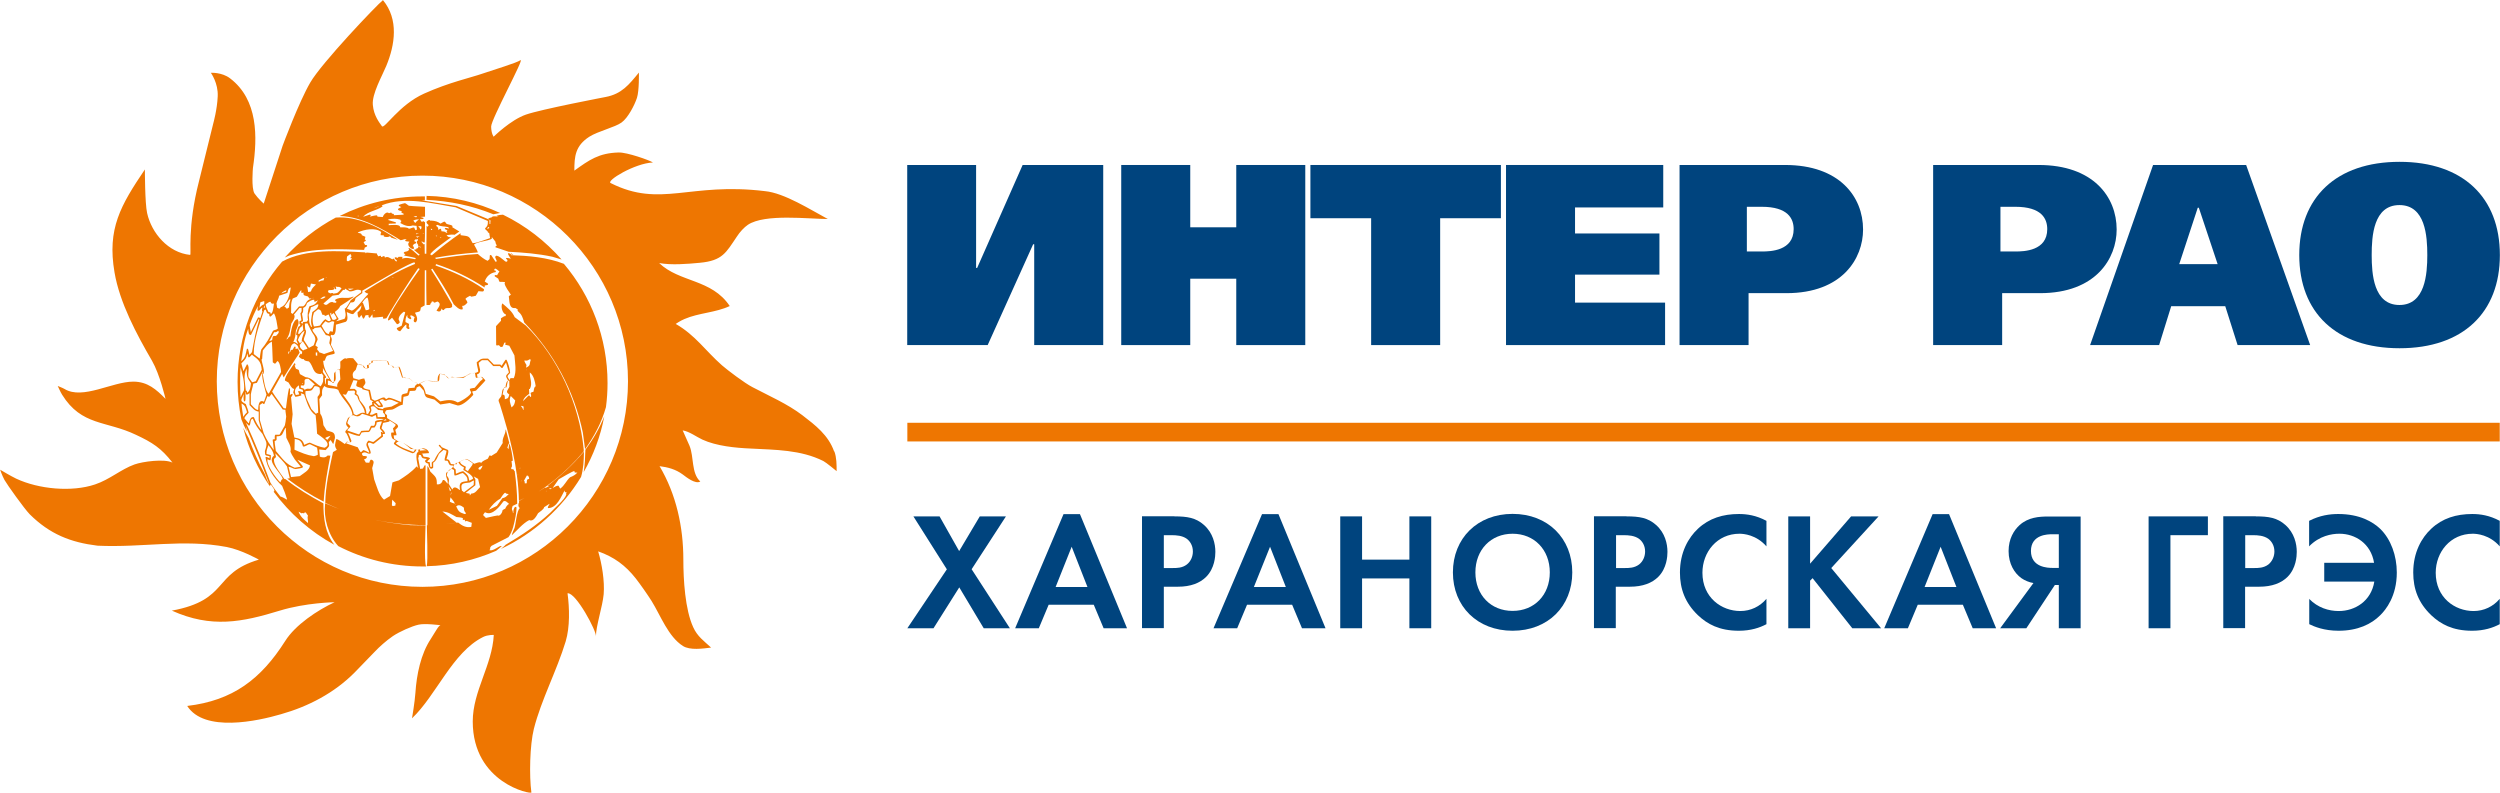 <?xml version="1.0" encoding="UTF-8"?> <svg xmlns="http://www.w3.org/2000/svg" id="Layer_2" width="67.08mm" height="21.27mm" viewBox="0 0 190.15 60.3"><defs><style> .cls-1 { fill: #00447e; } .cls-2 { fill: #ee7601; } </style></defs><path class="cls-2" d="M63.44,34.34c-.44-1.24-1.42-1.99-2.41-2.75-1.14-.87-2.53-1.47-3.8-2.14-.59-.3-1.92-1.31-2.32-1.66-1.26-1.11-2.02-2.29-3.52-3.15,0,0,.33-.23.66-.37,1.11-.48,2.37-.48,3.45-.99-1.38-2.07-3.81-1.78-5.37-3.27.93.17,2.15.07,3.09-.02,1.74-.16,2-.78,2.82-1.99.23-.36.56-.71.84-.9,1.29-.86,4.62-.44,6.08-.44-1.29-.69-3.3-1.98-4.78-2.12-5.74-.7-7.93,1.3-11.73-.61-.41-.16,1.84-1.52,3.21-1.57-.28-.18-1.98-.78-2.61-.76-1.5.04-2.23.56-3.37,1.38,0-1.09.07-1.89,1.14-2.58.66-.42,1.96-.72,2.45-1.08.49-.35.99-1.32,1.17-1.87.18-.54.15-1.93.15-1.93-.75.92-1.31,1.63-2.54,1.86,0,0-4.89.93-6.06,1.34-1.17.41-2.45,1.68-2.45,1.68,0,0-.18-.22-.19-.77-.01-.54,2.58-5.27,2.23-5.05-.34.22-1.92.69-2.86,1.01-.94.33-2.56.67-4.47,1.53-1.92.86-3.03,2.74-3.21,2.48-.18-.26-.62-.79-.69-1.62-.08-.83.71-2.21,1.02-2.96.67-1.61.96-3.55-.25-5.01-.44.34-4.67,4.78-5.53,6.27-.87,1.49-2.1,4.8-2.1,4.8l-1.44,4.41s-.43-.38-.7-.77c-.26-.4-.12-1.95-.12-1.95.35-2.34.4-5.18-1.74-6.81-.63-.48-1.46-.42-1.46-.42,0,0,.57.78.52,1.79-.04.99-.33,2.03-.33,2.03l-1.09,4.41c-.92,3.57-.56,5.63-.68,5.62-1.66-.17-2.93-1.65-3.27-3.18-.17-.75-.17-3.32-.17-3.32-1.85,2.74-2.88,4.51-2.31,7.83.39,2.3,1.68,4.71,2.85,6.72.6,1.04,1.03,2.9,1.03,2.9-.7-.71-1.36-1.31-2.45-1.31-1.6,0-3.85,1.4-5.23.56-.11-.07-.52-.23-.52-.23,0,0,.21.47.33.66,1.49,2.4,3.37,1.97,5.63,3.06,1.22.57,1.91,1,2.77,2.11-.62-.31-2.27-.08-2.89.14-1.03.37-1.89,1.15-3,1.52-1.78.6-4.29.36-6-.44-.4-.19-1.22-.68-1.22-.68,0,0,.14.43.33.78.19.34,1.5,2.18,1.92,2.61,1.52,1.51,3.11,2.14,5.16,2.39,3.48.16,6.5-.53,9.83.1,1.13.22,2.44.96,2.44.96-3.56,1.06-2.22,3.06-6.62,3.88,3.01,1.35,5.34.88,8.21,0,1.99-.61,4.17-.64,4.17-.64-1.3.6-2.99,1.73-3.75,2.94-1.86,2.93-4,4.54-7.46,4.95,1.3,2.04,5.36,1.15,7.13.63,2.09-.59,4.06-1.62,5.6-3.17.31-.31,1.22-1.25,1.55-1.6.33-.35.85-.82,1.36-1.17.52-.35,1.45-.76,1.95-.87.49-.12,1.67.04,1.67.04l-.1.07c-.1.08-.4.62-.63.97-.77,1.16-1.08,2.73-1.17,4.09-.05.73-.26,1.95-.26,1.95,1.85-1.75,3.07-5.01,5.4-6.18.37-.19.82-.16.82-.16-.12,2.31-1.6,4.27-1.6,6.58,0,4.7,4.48,5.57,4.46,5.4-.17-1.27-.12-3.6.19-4.84.56-2.21,1.74-4.41,2.42-6.65.33-1.1.29-2.54.14-3.66.63-.09,2.24,2.91,2.16,3.29,0-.81.5-2.25.59-3.22.08-1-.13-2.29-.42-3.26,1.21.43,2.07,1.06,2.86,2.06.35.45.89,1.22,1.2,1.71.69,1.11,1.27,2.72,2.39,3.43.54.34,1.51.2,2.14.12-.55-.51-1.04-.84-1.36-1.55-.62-1.35-.75-3.61-.75-5.15,0-2.47-.54-4.96-1.81-7.1.64.08,1.23.24,1.76.63.28.21.96.76,1.34.54-.7-.64-.47-1.87-.82-2.72-.12-.28-.52-1.17-.52-1.17.51.08,1.04.49,1.5.7,1.06.49,2.51.63,3.66.68,1.89.1,3.82.09,5.54.95.19.09,1.01.77,1.01.77,0-.5,0-1.03-.17-1.5ZM32.12,44.64c-8.63,0-15.64-7.02-15.64-15.64s7.02-15.64,15.64-15.64,15.64,7.02,15.64,15.64-7.02,15.64-15.64,15.64ZM32.35,39.97c-.38,0-.75-.01-1.12-.02-2.35-.2-4.36-.73-6.51-1.67-.12,1.15.23,2.41,1,3.26,1.92.99,4.1,1.55,6.41,1.55.09,0,.18,0,.27,0-.16-.4-.04-2.78-.04-3.11ZM27.68,19.02c.02-.06.04-.13.06-.19.08-.04.23-.07.16-.18-.05-.01-.1-.01-.14-.02-.04-.07-.07-.13-.11-.2.04-.06.11-.06.16-.11,0-.02,0-.04,0-.06-.03-.02-.05-.04-.08-.05.04-.07.05-.13.05-.2-.09-.04-.18-.08-.27-.12,0-.2-.3-.13-.3-.21.46-.22,1.35-.4,1.78-.03-.03.09-.05.14-.05.24.04.01.23,0,.25.01-.02.03,0,.06,0,.09.14.05.35.07.46-.03t.11.12q.47.16.49.15c-1.34-.89-3.05-1.82-4.72-1.68-1.46.78-2.77,1.81-3.88,3.04.08-.03.19-.08.34-.15,1.83-.59,3.8-.5,5.7-.43ZM38.03,16.2c-1.71-.79-3.6-1.26-5.59-1.3,0,.1-.01.2-.01.3,1.8.1,3.41.42,5.09,1.1.17-.04.34-.07.51-.1ZM38.86,19.26c.06.04.12.09.19.14-.13,0-.25-.14-.42-.14,0,.14.15.3.22.42-.11-.03-.22-.06-.34-.06-.02.01-.03.03-.03.05t.12.12s-.04.06-.04.12c-.04,0-.09-.01-.13-.02-.08-.05-.75-.71-.77-.31q.12.25.13.3s-.07,0-.1.04c-.12-.18-.23-.35-.34-.52h-.09s-.02.02-.03.31c-.05.05-.1.09-.15.13-.24-.1-.55-.34-.74-.52-1.07.06-2.13.22-3.19.38-.01-.03-.03-.05-.05-.08,0,0,.01-.01.02-.02,1.07-.19,2.14-.32,3.22-.4-.07-.22-.18-.39-.29-.59.14-.21,1.1-.28,1.35-.45,0-.04,0-.09,0-.13.09.11.18.22.27.34.02.1.03.2.11.28-.01.06-.06.06-.1.1,0,.02,0,.04,0,.06t1,.34c1.13.06,2.22.14,3.33.38.32.09.59.18.7.21-1.24-1.41-2.75-2.58-4.46-3.41-.17,0-.34.03-.49.08.04.02.08.04.12.06-.12,0-.44-.07-.51.08-.08-.01-.16.04-.24.07.02.03.04.05.07.08t-2.48-1.03c-.88-.14-1.76-.29-2.64-.43.08,0,.16,0,.23,0,0-.1,0-.2,0-.3-.06,0-.13,0-.19,0-2.26,0-4.4.54-6.29,1.49,1.7.06,3.22.96,4.63,1.84.16,0,.3-.12.47-.07-.04.02-.07.03-.11.05v.08c.09.05.22.03.32.06-.3.26.19.63.33.54,0-.11.02-.18-.09-.21.07-.15.09-.16.26-.22,0-.04,0-.06,0-.09-.05-.02-.09-.05-.14-.07.02-.04.04-.08.06-.12.08,0,.14,0,.19-.05q.04.08.04.11s-.06.04-.09.06c-.01.19.02.16.11.31-.03.03-.02.08,0,.11.05,0,.09,0,.14,0,.02.03.04.05.07.07,0,0-.02,0-.02,0-.07-.03-.12-.06-.2-.04,0,.03,0,.06-.01.09-.06,0-.08,0-.13.03,0,.01,0,.03,0,.05-.07.01-.13.03-.19.04.15.13.3.25.45.38-.04.02-.07.04-.1.06-.16-.14-.6-.58-.75-.58,0,.06.01.07.04.13-.12.22-.41.09-.41.27.04.03.09.06.13.09-.05.02-.09.03-.09.09q.85.17.88.19s-.03.05-.05.09c-.38-.06-.64-.17-.99-.04,0-.04.02-.09.03-.14-.12-.02-.21,0-.32,0t-.03.08c-.08-.03-.15-.05-.23-.05-.06.11.07.18.15.23-.01.03-.02.07-.03.1-.12-.06-.13-.12-.19-.22h-.08s-.03.03-.04.05c-.2-.1-.36-.26-.57-.13-.05-.24-.13-.05-.3-.05v-.07s-.03-.02-.04-.03q-.12.04-.19.05c0-.06,0-.08-.05-.1q-.01-.08-.03-.12c-.27-.03-.53-.05-.79-.07t-.05.06s-.03-.05-.05-.07c-2-.11-4.49-.3-6.32.7-2.11,2.46-3.39,5.66-3.39,9.15,0,.97.1,1.93.29,2.85.12.32.26.62.43.94,0-.04-.1-.37-.1-.42.62,1.4,1.19,2.82,1.73,4.24.01.06.02.12.04.18-.12-.25-.23-.53-.33-.8-.49-.87-.86-1.77-1.21-2.71-.15-.26-.29-.53-.42-.79.41,1.63,1.12,3.14,2.05,4.49-.02-.03-.03-.05-.04-.08.08-.02.06-.09.09-.1.06.11.41.49.21.55,1.23,1.66,2.8,3.05,4.62,4.04-.7-.89-.83-2.02-.83-3.15-1.01-.54-1.99-1.13-2.88-1.84-.03,0-.07-.02-.09-.02-.24-.37-.88-1.08-.78-1.53.21-.15.13-.15.09-.42.3.32.65.64.89,1,.07.3.14.6.21.9-.06.01-.13.02-.19.03.88.67,1.78,1.25,2.77,1.75.07-1.19.28-2.33.51-3.5-.07,0-.14-.01-.21-.01-.17.19-.37.16-.59.09-.02-.18-.04-.37-.05-.55q.41.05.49.05c.29-.32.29-.24.24-.61.05-.06.09-.11.14-.16.06.09.12.19.18.29h.03c.04-.15.08-.3.12-.45,0-.48-.22-.43-.63-.56-.08-.13-.17-.28-.25-.41-.05-.38-.04-.58-.24-.87-.02-.37-.05-.74-.07-1.11.07-.1.14-.19.21-.29-.01-.34-.03-.43.17-.71.28.26.74.1,1.06.3.24.68.99,1.15,1.08,1.89q-.17.12-.34.25c-.15.41-.25.44.04.74-.08.09-.25.21-.25.34.16.09.3.58.37.76-.29,0-.16-.16-.4.14-.14-.08-.5-.38-.65-.38-.09.39-.17.49.04.82-.1.06-.19.11-.29.17-.28,1.27-.56,2.56-.59,3.86,2.43,1.17,4.96,1.67,7.63,1.7,0-1.52,0-3.04,0-4.55-.02,0-.05,0-.07,0-.04.08-.09.16-.13.24-.07.01-.14.02-.21.03-.05-.28-.1-.54-.15-.81.04-.08.05-.17.05-.26.05,0,.1.01.15.02.11.28.15.24.46.29-.04.04-.09.09-.14.14,0,.12.13.21.25.21.01.15.12.57.37.32,0-.13,0-.25,0-.38.24-.14.32-.42.44-.67.11-.11.23-.21.35-.31q.09.03.22.07c.01.2-.2.62-.12.75.07,0,.13,0,.21.02.15.31.1.35.43.36-.03.22-.38.42-.54.55-.07.38.16.48.11.83-.05-.02-.25-.4-.38-.26-.05.21-.21.34-.44.3.01-.54-.1-.56-.5-.97-.04-.09-.13-.38-.22-.41,0,1.5,0,3,0,4.51.75-.04,1.49-.11,2.23-.21-.37-.28-.73-.57-1.09-.85.45.03.69.21,1.07.42.11.01.43.03.5.1-.03.04-.03.09,0,.12q.07,0,.14-.01s0,.08.01.12c.49-.12.98-.23,1.46-.37-.02-.04-.05-.08-.08-.12.04-.07.08-.13.13-.19h.05c.52.28,1.1-.47,1.36-.84.16-.1.31.09.43.19-.16.1-.25.25-.31.42q.49-.21.93-.43c0-.85-.08-1.66-.19-2.5-.01,0-.03,0-.04,0-.04-.14-.04-.12-.2-.13-.02-.03-.03-.07-.04-.1.14-.04.04-.44.04-.51.03-.02.06-.03.1-.04,0-.14-.13-1.1-.28-1.3-.02.14-.04.28-.05.43-.03-.04-.06-.08-.09-.12.04-.1.08-.28.15-.35-.09-.34-.17-.68-.26-1.02h-.02c-.01.4-.28.63-.22,1.02-.15.25-.31.48-.46.73-.14.09-.29.17-.42.26-.05-.04-.07-.04-.13-.04q-.05.09-.12.24c-.16.09-.45.18-.52.35-.02-.03-.03-.06-.05-.08-.16,0-.32.07-.47.12-.17-.12-.43-.34-.63-.37-.26.12-.52.24-.79.34,0,.02,0,.05-.01.08-.12-.01-.23-.02-.34-.03-.11-.23-.1-.35-.34-.37.05-.18.2-.52.12-.7-.16-.07-.32-.14-.48-.21-.04-.05-.17-.29-.23-.13.05.09.24.25.25.29-.31.29-.42.49-.6.87-.26.14-.17.14-.17.46h-.12q-.03-.33-.05-.36c-.07,0-.14,0-.19-.05t.21-.21v-.04c-.11-.09-.34-.09-.48-.11-.03-.08-.07-.15-.1-.22-.02,0-.05,0-.07-.01.06-.01.55-.03.58-.04,0-.23-.31-.4-.52-.36-.72.39-1.15-.47-1.81-.53-.11-.07-.21-.14-.32-.2q-.04-.19-.04-.26.19,0,.22-.02c0-.14-.07-.26-.09-.4.17-.18.3-.22.13-.42-.25-.15-.51-.31-.76-.48,0-.07,0-.14,0-.21-.05-.06-.11-.1-.16-.15.06-.33.18-.23.55-.28.28-.09.5-.33.8-.37t.06-.6c.43-.1.38-.03.48-.45.35-.03.46.08.52-.26.07-.04.16-.1.24-.1.1.11.2.22.3.34.15.63.15.47.82.68.14.12.29.24.44.37.24-.04.47-.08.71-.11.21.06.42.12.63.19.38,0,.92-.53,1.17-.81,0-.08-.09-.21-.08-.26.09-.02.19-.04.28-.06.06-.07.72-.73.72-.79-.29-.3-.21-.31-.59-.19t-.05-.26c.45-.13.13-.57.13-.88q.05-.03.25-.2h.43c.15.15.29.29.43.45h.5s.08.09.13.14h.07c.09-.14.18-.28.27-.41t.22.75c-.29.3-.26.25-.06.62-.15.06-.19.39-.2.54-.34.07-.21.38-.34.68-.24.3-.22.23-.09.59.74,2.37,1.4,4.83,1.45,7.33.14-.07.28-.14.43-.21t-.42.23v.15c1.94-.99,3.52-2.26,4.92-3.92,0-.05,0-.09,0-.14-.33-3.47-1.93-6.97-4.41-9.44-.28-.21-.56-.42-.84-.63-.21-.47-.54-.7-.94-1.05-.14.23,0,.78.28.85-.02.04-.03.08-.04.12-.11-.02-.25.11-.35.17,0,.06,0,.12.01.18-.13.13-.26.27-.38.41,0,.48,0,.96.01,1.45.06.04.14,0,.21,0,.04.04.08.09.12.13h.14c.07-.09.11-.22.15-.32.03,0,.08,0,.11,0,0,.06-.07.09-.03.16.1.03.2.05.3.07.13.25.26.49.39.74.04.56.18,1.22-.05,1.73-.23,0-.27-.06-.32.16-.2-.34-.22-.28.04-.56-.02-.32-.13-.71-.27-1h-.08c-.1.15-.2.3-.3.46-.04-.04-.06-.07-.1-.1h-.49c-.15-.15-.29-.3-.44-.45-.49,0-.48-.04-.86.28,0,.21.1.48.12.7-.2.17-.46.11-.69.18-.6.41-.67.23-1.37.26q-.14.08-.18.09c-.24-.26-.33-.28-.69-.36-.18.18-.16.36-.16.59-.3,0-.56-.01-.86-.07-.21.03-.44.2-.64.29-.05-.06-.1-.11-.14-.16-.23,0-.26-.07-.42-.23-.18-.07-.32,0-.44-.16-.06,0-.08.01-.14.03-.06-.18-.17-.71-.29-.82q-.06,0-.41.07c0-.16-.21-.16-.33-.2q-.09-.26-.11-.29t-1.25-.04s-.02.13-.02.19c-.13.01-.18,0-.2.12-.06,0-.08,0-.13.04,0,.08.02.16.03.25-.05,0-.11,0-.16-.01-.13-.29-.19-.24-.51-.27-.13-.17-.27-.34-.41-.51-.15,0-.38-.04-.52.04-.12-.12-.35.14-.46.22,0,.2.03.43-.03.62t-.06-.06c-.11,0-.34.23-.38.34-.01.23-.02.47-.02.71-.03,0-.07,0-.1,0-.34-.58-.66-.99-.71-1.67h.1c.1-.13.07-.3.23-.4.66-.21.69.04.26-.82.03-.28.14-.43-.03-.65.01-.04.03-.07.04-.11.41.17.35-.5.37-.77.25-.08.5-.15.75-.22.22-.15.09-.54.08-.74.14.06.32.16.48.16.22-.23.43-.46.64-.68-.06.32-.05.33-.31.55,0,.12.02.27.08.38.02,0,.05,0,.08,0,.04-.06.09-.13.14-.19.04.09.08.18.12.27.02,0,.04,0,.07,0,.04-.08.09-.17.13-.25q.08-.01.22-.01c0,.09-.02.2.1.2.06-.09.12-.17.19-.26q.02.23.03.25c.23,0,.72-.07.8-.06-.03.05-.04.1,0,.14.08,0,.16,0,.24-.03.77-1.29,1.55-2.55,2.41-3.79.03-.02.11.02.12.05-.21.29-.41.59-.62.88-.25.38-1.93,2.8-1.78,3.03.12-.02.21-.13.3-.21q.12.14.37.49c.1.01.14-.05.21-.12,0-.09-.04-.16-.08-.24,0-.25.21-.46.4-.59.03.02.07.03.1.05-.09.34-.18.67-.27,1.02-.02.02-.27.12-.37.18,0,.13.14.24.26.24.07-.09.37-.51.47-.51,0,.08,0,.17,0,.25.09.09.24.16.24-.02-.02,0-.05-.03-.06-.03,0-.08.01-.17.02-.25-.09-.05-.18-.09-.27-.14-.01-.18.03-.42.14-.55,0,.24.02.22.24.34t.07-.07c-.04-.06-.07-.12-.1-.19.1-.1.25.04.35.1-.05.13-.17.39.08.39.22-.22.05-.51-.05-.71,0-.01.01-.02.02-.03.36-.1.37-.03.42-.38.09-.05.19-.11.29-.17,0-.89,0-1.78.01-2.67h.11c0,.88,0,1.76.02,2.64.14,0,.31.05.31-.12.06-.03.08-.09.1-.15t.11.01c.06.18.21,0,.33,0,.33.19.06.43-.09.69.17.11.35.1.38-.16.03.04.06.08.1.12h.07c.18-.29.4-.04.64-.24,0-.07-.02-.12,0-.19-.51-.9-1.04-1.79-1.6-2.66t.1-.06c.57.88,1.15,1.77,1.62,2.71.14.12.45.49.69.37,0-.09-.03-.17-.05-.25.19.01.26-.11.4-.24-.01-.13-.08-.18-.15-.29.04-.09.27-.19.35-.24.03.02.05.04.09.07q.12-.01.35-.07c.07-.12.13-.24.2-.35.22,0,.44.12.42-.15-1.14-.79-2.37-1.35-3.68-1.8.01-.04.02-.08.04-.11,1.32.44,2.52,1.01,3.69,1.78,0-.05,0-.1.01-.15q.19-.03.25-.06s0-.05,0-.08c-.08-.05-.17-.11-.25-.16.12-.39.42-.66.83-.72.02-.03.02-.08,0-.11-.04-.01-.1-.01-.12-.05.03-.04.04-.07.07-.11.09,0,.27.17.34.23-.08.08-.12.18-.18.28-.05,0-.14-.04-.18,0,0,.02,0,.05,0,.08.09.06.18.12.27.18q.07.22.1.24c.13,0,.28,0,.41.02,0,.04,0,.04-.03.07,0,.25.35.67.48.89q-.14.09-.16.12c.06.3-.02.98.5.89.06.04.12.07.18.11,0,.03,0,.07-.01.11.33.29.37.46.5.88,2.28,2.36,3.78,5.16,4.46,8.37.1.68.16,1.23.17,1.27.72-1.02,1.25-2.01,1.59-3.2.08-.6.12-1.21.12-1.83,0-3.45-1.25-6.62-3.32-9.07-1.29-.5-2.67-.61-4.04-.66ZM38.05,37.93c.08-.11.25-.41.37-.45.09.09.13.09.27.1-.21.2-.21.25-.49.32-.14.19-.27.39-.41.58-.21.1-.41.2-.62.3.23-.34.52-.65.87-.84ZM33.98,36.17c.01-.3.25-.65.54-.42.03.14,0,.31.05.42.22,0,.42-.16.63-.19.21.19.37.29.35.62-.51.05-.66.1-.57.67h-.03c-.22-.19-.45-.3-.55-.03q-.26-.38-.29-.47c.06-.31.05-.35-.13-.59ZM34.27,37.69c0-.11.01-.17.08-.26t-.08.26ZM34.3,37.28q-.03.05-.08.09-.1-.3-.11-.37c.06.09.12.18.19.28ZM34.21,38.16q0-.09.05-.33c.09.13.29.33.33.48-.15-.03-.25-.08-.38-.14ZM34.65,38.39s-.01-.02-.01-.03t.06.02s-.03,0-.04.02ZM35.32,39.1c-.41-.14-.44-.19-.63-.58.2-.17.39-.06.59.1,0,.21.02.26.16.42-.01.05-.07.05-.12.06ZM36.7,35.42c-.04.13-.08.2-.17.3-.03,0-.07,0-.1,0-.17-.12.16-.26.26-.3ZM36.36,36.44c.05.2.09.4.15.61-.2.19-.37.51-.66.49q-.06.09-.12.15,0-.08-.02-.14c-.07-.02-.28-.04-.29-.06q.71-.55.73-.58v-.44q-.11-.19-.12-.23c.11.06.21.13.33.19ZM36.04,36.54c-.01.12-.02.23-.02.35-.25.19-.49.37-.74.56-.04-.06-.09-.09-.15-.12-.13-.59.03-.56.61-.63q.2-.12.29-.15ZM35.95,35.25c0,.18-.3.41-.36.6-.32-.21-.17-.09-.17-.35-.15-.08-.44-.2-.44-.4.55-.25.42-.21.97.14ZM34.56,35.33s.11-.01.17-.02c.02-.04.01-.09,0-.12.04,0,.09-.02.13-.02.13.22.2.26.42.38,0,.07-.05.12-.04.2.13.08.8.44.72.68-.09.04-.18.09-.27.14-.07-.42-.12-.43-.47-.73-.19.04-.37.12-.55.2,0-.11-.01-.22-.02-.33-.07-.05-.14-.12-.19-.19.03-.06.06-.13.1-.19ZM32.44,34.25c-.17,0-.34.02-.5.03-.09-.3.48-.04.5-.03ZM39.55,36.71c.04-.05.08-.1.13-.16.01,0,.02,0,.02,0-.05.05-.11.1-.15.15ZM40.06,36.76c-.05,0-.1,0-.15.01,0-.09,0-.15-.06-.21t.22-.39s.06.01.1.03c.03.07.1.17.06.24-.19-.03-.17.2-.17.33ZM40.27,27.33s.07.02.1.03c-.14.36.02.42-.36.61,0-.07.02-.14.03-.2-.04-.07-.18-.28-.16-.35.19.02.22.03.38-.08ZM40.08,28.13s0,.03-.02.03c0-.01-.02-.02-.03-.03h.04ZM40.25,29.96q0-.15-.02-.37s.04,0,.06,0c.24-.43-.02-.81,0-1.26.3.22.4.7.45,1.06-.12,0-.15.31-.17.41-.39.1-.12.12-.19.4-.01,0-.02,0-.03,0-.03-.04-.06-.08-.09-.11h-.07c-.14.14-.28.29-.42.43.09-.3.22-.36.47-.56ZM39.66,30.87q.07.01.16.06c0,.08,0,.17-.01.26,0,0-.01,0-.02,0-.04-.14-.06-.18-.16-.28,0-.02.02-.03.02-.04ZM39.57,35.59s0,.02,0,.03h-.04s-.02-.01-.03-.02t.06-.01ZM39.37,36.11h.04s-.03.03-.04.05v-.05ZM38.83,30.12s.03,0,.35.34c-.04.24-.07.38-.28.53-.11-.36-.2-.52-.06-.87ZM38.73,28.95q0,.13.01.47c-.17.35-.31.37-.01.59-.08.29-.07.28-.34.36,0-.17.03-.36-.17-.35.04-.18.07-.37.11-.54.07-.01.13-.02.19-.02.05-.17.05-.33.11-.5.03,0,.07,0,.1-.01ZM31.97,29.16c.13-.07.27-.14.41-.21.32.02.64.05.97.05.12-.15.02-.38.13-.57q.12.01.34.07c.27.28.22.38.54.16.23.02.7.14.91.07.34-.24.44-.32.85-.37.08.51.01.39.46.3.05.05.09.1.14.15-.02.07-.12.12-.18.17-.15.17-.29.35-.44.52-.12.02-.25.03-.37.08,0,.1.05.17.1.26,0,.24-.84.74-1.03.77-.46-.27-.84-.17-1.32-.08-.16-.13-.32-.25-.48-.38q-.55-.16-.62-.19c-.07-.32-.14-.55-.42-.77v-.03ZM29.24,21.06s-.05,0-.07,0t.07,0ZM26.39,19.51c.1-.06.18-.16.28-.19,0,.17.03.07.07.16-.07.07-.09.07-.08.17t.11,0c-.03.1-.21.18-.31.23-.03-.02-.06-.03-.09-.05,0-.11,0-.22.02-.33ZM26.87,21.96v.02c-.09.02-.18.05-.28.08-.05-.03-.1-.07-.14-.1.14,0,.28,0,.42,0ZM25.01,22.07c.12-.01.42.02.42-.14-.02-.02-.04-.03-.07-.04,0-.01.01-.02.02-.02.02,0,.03,0,.04,0q.03.08.06.12s.03,0,.05.01c.01-.02.03-.03.04-.04-.01-.06-.03-.12-.04-.19.01,0,.03,0,.04.01,0,0,0,.02.02.04.19,0,.25-.01.38.12-.26.31-.24.36-.63.4,0-.02-.01-.04-.02-.05-.09,0-.13,0-.21.03-.06-.03-.11-.08-.17-.1,0-.06.03-.11.06-.17ZM24.83,21.07s-.01.02-.02.04c-.02,0-.04-.02-.05-.02.02,0,.04-.02.07-.02ZM24.35,22.74c.11-.09.24-.23.39-.17v.03c-.14.11-.21.13-.39.14ZM24.52,23.95c.05,0,.1,0,.15,0,0,.19.23-.02.32-.03.05.14.11.28.17.42-.12.2-.31.02-.41-.06-.16.08-.32.33-.42.48q-.07.03-.46.08c-.14-.33-.12-.72,0-1.06.11-.09.22-.17.32-.26.29.07.21.23.33.43ZM24.66,21.13c-.03.07-.04.13-.06.2-.21.01-.19.02-.37.11,0-.04,0-.08,0-.11.16-.07.26-.15.43-.19ZM23.75,23.73c-.06.43-.17.73-.02,1.12-.03,0-.06,0-.08.01-.21-.43-.11-.45-.18-.91.08-.19.12-.37.17-.58.17-.03.42-.22.54-.22,0,0,.02.01.03.03-.04.29-.23.38-.45.55ZM22.66,24.27c-.42,0-.55,1.02-.59,1.33-.03,0-.06,0-.09.01-.05.08-.12.2-.21.21.27-.37.29-.76.38-1.21.09-.14.36-.51.2-.68.14-.17.28-.33.42-.5.05,0,.1,0,.16-.01,0,.18.04.28-.09.41.03.18.05.35.08.53-.05.02-.1.05-.15.08,0,.06,0,.12,0,.19.02.02.04.03.07.06-.02.15-.09.09-.16.19-.06.19-.15.38-.17.58.03.02.07.04.1.06,0,.45-.17.2.05.64h-.03c-.13-.1-.18-.14-.33-.16.16-.27.16-.53.2-.85.11-.33.31-.56.13-.87ZM22.03,26.75h-.02c-.02.09-.06.12-.11.2,0-.09.01-.12.05-.22q.08,0,.08.02ZM21.62,23.33c.06-.1.26-.35.39-.55h.08c-.08.22-.1.37-.12.61-.06.03-.11.06-.16.1-.06-.07-.1-.13-.19-.16ZM23.01,24.69c0,.14.05.3.05.41-.08.08-.24.29-.35.31-.01-.01-.03-.02-.04-.03,0-.14.09-.32.14-.46.12-.02.15-.14.2-.25ZM22.65,25.86c.08-.23.28-.61.51-.69-.06.22-.22.54-.22.75.01,0,.03.03.04.04q-.07.07-.18.15c-.05-.09-.1-.17-.16-.25ZM23.03,25.97c.12.17.23.35.35.53-.04.08-.24.07-.33.16-.16-.14-.26-.19-.26-.42.06-.07.15-.24.23-.27ZM23.1,25.86c0-.25.29-.6.11-.8q-.02-.1-.03-.44.11-.03.2-.02c.16.32.29.63.51.92.16.32.08.4-.04.75-.12.06-.24.12-.36.19-.13-.2-.26-.4-.39-.59ZM23.53,23.3c-.13.28-.18.73-.11,1.03t-.09.14c-.1.01-.19.02-.28.03-.02.02-.04.14-.05.14v-.02s-.07-.04-.1-.05v-.07s.1-.05.14-.07q0-.16-.08-.56c.12-.15.09-.25.09-.44.21-.12.22-.14.29-.38.17-.11.35-.27.57-.24-.03.06-.03.07,0,.14.1,0,.18-.06.27-.11-.18.32-.3.36-.66.46ZM23.74,22.7s.06-.04.08-.05c0,.01,0,.02,0,.04-.03,0-.06,0-.09,0ZM23.58,21.85c.02-.1.04-.19.06-.28.13.02.26.05.39.07-.19.19-.32.28-.39.53-.07.02-.14.03-.21.05q-.07-.4-.07-.46c.08.06.12.11.22.1ZM22.25,22.71c.1-.04.21-.09.31-.13.11-.13.23-.44.35-.51,0,.06,0,.12,0,.19.06.05.1.01.15-.02.04.28,0,.2.35.31.04.06.09.11.13.17.02,0,.14-.03.14.01-.46.1-.36.43-.63.57-.1,0-.21,0-.31.01-.16.19-.33.38-.49.57-.04-.03-.08-.06-.12-.08.03-.42-.06-.66.12-1.08ZM21.77,22.07s0,.04-.01.11c-.13.04-.26.09-.38.14.12-.13.23-.18.4-.25ZM21.23,22.49c.2-.07.41-.14.62-.21.04-.12.07-.41.26-.41-.06.45-.24,1.34-.77,1.5-.02.04-.05.1-.11.11-.06-.02-.11-.05-.16-.07-.02-.11-.04-.22-.05-.33.04-.21.18-.37.2-.58ZM20.83,34.25c-.35-.48-.53-.74-.78-1.29-.1-.34-.2-.67-.29-1,0-.39,0-.77-.02-1.15.07-.05.14-.1.22-.15.05.06.06.07.13.08.08-.21.17-.42.25-.62.06.04.07.06.13.07.06-.07.12-.15.18-.23q.72,1.02.85,1.19c.07,0,.13.01.2.02,0,.17.05.34.06.52-.02.09-.06.71-.16.77-.12.21-.23.41-.35.61-.11,0-.21,0-.32,0-.06.06-.04.24-.04.34-.07,0-.11,0-.16.04q.09.74.09.78ZM18.83,27.72h-.06c-.09.16-.17.32-.25.49,0,0-.01,0-.02.01-.05-.2-.1-.39-.15-.58.3-.3.37-.35.46-.76.07.38.08.4.34.1.51.39.69.5.75,1.15-.15.29-.3.58-.45.87q-.21.07-.28.08c-.09-.12-.18-.25-.27-.38-.09-.31.11-.73-.08-.98ZM18.75,28.02c.02.6,0,.67.33,1.13-.03.28-.05.55-.28.73q-.03-.12-.05-.16s-.04,0-.06,0c-.05-.62-.22-1.13.06-1.68ZM19.07,30.01c.04-.28.14-.55.19-.83.09-.02.17-.04.27-.06.15-.29.31-.59.46-.88.01.03.02.06.02.09-.25.05.2,1.5.25,1.69-.06.18-.13.36-.19.54-.44-.23-.43.42-.44.62h-.05c-.2-.05-.36-.29-.51-.43v-.75ZM20.44,29.96c-.28-.19-.4-1.14-.46-1.51.25-.04-.12-.96-.09-1.12.01,0,.03-.02.04-.02.01-.1.04-.61.05-.65.21-.25.39-.54.69-.67q.02.14.07,1.57c.06.05.11.08.17.11.07-.04.12-.14.17-.2.19,0,.29.66.29.83q-.92,1.63-.94,1.65ZM20.48,25.94c.12-.23.24-.45.36-.67.16,0,.19,0,.31-.11.13.14-.08.29-.16.39-.3,0-.24.02-.3.32-.07.03-.13.05-.21.08ZM20.56,22.96c.08.15.11.16.27.13-.04.2-.05.69-.24.8-.03-.15-.03-.13-.18-.16-.06-.13-.23-.44-.2-.59.09-.05.24-.19.35-.19ZM20.47,23.87c.01.12-.02.21.11.21.08-.09.16-.17.25-.25.19.34.22.78.29,1.16-.09.11-.26.1-.36.17-.28.54-.5.96-.89,1.42-.07.21-.09.46-.12.68,0,0-.02,0-.02.01-.15-.11-.29-.23-.44-.34,0-1.12.45-2.29.8-3.33.04-.03.06-.05.11-.05.07.17.07.32.27.32ZM20.14,23.38s-.06.04-.09.06c.01-.06.02-.12.04-.19h.02s.02.08.03.12ZM19.8,22.99c.1-.03.19-.06.29-.09,0,.1.02.17-.02.26-.13,0-.25.17-.35.25.03-.14.05-.28.08-.42ZM19.63,23.21c-.02.13-.04.26-.06.39.17.15.24-.2.38-.2-.01.09-.04.17-.03.26,0,0,.02.02.04.03-.06.17-.12.34-.17.51-.05-.03-.12-.08-.18-.04-.18.36-.36.74-.54,1.1q-.08-.38-.09-.54c.19-.54.39-1,.67-1.5ZM18.87,25.01c.03.17,0,.5.21.47q.53-1.11.59-1.21s.02.03.04.04c-.26.82-.4,1.62-.55,2.47q-.16.2-.2.22-.08-.4-.11-.47h-.08c-.1.44-.09.65-.43.95.11-.81.23-1.71.53-2.47ZM18.29,30.22c-.04-.76-.05-1.52,0-2.28.15.55.32,1.18.26,1.75q-.19.35-.26.53ZM18.49,31.68c-.05-.33-.11-.66-.13-.99.31.16.31.34.42.67-.08.09-.22.21-.25.32h-.03ZM18.58,31.83c.03-.16.21-.31.32-.43-.03-.22-.14-.45-.21-.66-.52-.28-.34-.29-.16-.76,0,.14-.05.44.04.55h.05c.08-.1.04-.57.04-.7h.03c0,.06,0,.13.05.19.09,0,.16-.06.23-.12,0,.3,0,.6,0,.91.23.22.37.46.7.5,0,.22,0,.44,0,.66q.21.74.2.75c-.27-.34-.41-.59-.57-.99-.27-.05-.32.27-.38.46h-.03c-.1-.13-.21-.25-.3-.36ZM22.93,39.05c.06-.04.12-.02.19,0t.04-.07s.06,0,.09,0t.17.25c-.08.17.03.38,0,.56-.32-.29-.57-.46-.72-.87t.23.13ZM21.82,37.99s-.02,0-.02.01c-.15-.08-.32-.2-.48-.23-.27-.34-.54-.69-.76-1.06-.57-1.53-1.18-3.06-1.86-4.55.07.05.2.21.23.23.18-.09.04-.51.29-.54.19.48.4.75.74,1.16.31.68.4.64.18,1.3.02.36-.01.32.35.39,0,.05,0,.1,0,.16-.08-.03-.22-.14-.3-.09.08.81.69,1.66,1.26,2.19.15.34.27.67.38,1.02ZM21.5,36.43c-.16.08-.1.15-.19.26-.34-.32-1.07-1.34-.97-1.76.08.04.13.08.21.08.06-.07.04-.29.04-.39t-.33-.09c-.01-.26.06-.42.15-.67.21.28.36.46.42.8-.59.44.53,1.28.66,1.76ZM20.97,34.29q-.1-.66-.09-.74c.21-.05.14-.14.15-.36.49,0,.4-.17.67-.64.01,0,.02,0,.03,0t.04.75c.15.33.37.62.33.98-.11.04.26.58.32.68.15.17.3.35.45.54-.15.02-.31.05-.46.08-.7-.29-.91-.67-1.45-1.29ZM22.79,36.22c-.22.02-.44.05-.66.07-.07-.26-.13-.52-.19-.78.17,0,.34.15.52.17.81-.12.66-.08.15-.71.21.09.64.3.96.43-.04.39-.49.59-.78.82ZM23.86,34.7c-.54-.08-.96-.27-1.47-.49,0-.28.01-.55.02-.82.38.06.52.17.62.56.14.09.37-.16.54-.16.18.08.36.17.54.26.03.17.06.37.05.55-.11.04-.19.09-.3.1ZM25.13,33.15s-.22.3-.24.31c-.05-.04-.1-.09-.16-.13,0-.05.35-.16.39-.18ZM24.15,30.22c0,.4.05.81.04,1.2-.02,0-.05-.02-.08-.02-.04.02-.05.03-.06.09h-.02c-.12-.12-.24-.26-.36-.38-.14-.37-.52-.95-.44-1.36.5-.04.43.03.69-.37.17-.01.23.02.38.11.04.39.07.43-.17.72ZM22.76,30c-.09.01-.18.03-.27.05-.14-.31-.05-.55.24-.74,0,.08.01.16.02.25.08.03.17.06.27.09q.02.11.02.18-.16-.05-.34-.09s-.02.03-.03.05c.03.07.06.13.08.21ZM22.87,29.49c0-.06,0-.12,0-.17.08,0,.16,0,.24,0,.16-.25-.15-.52.34-.51.16.15.32.29.49.44t-.09.05c-.3.52-.32.1-.7.36-.02-.13-.16-.13-.27-.17ZM22.95,29.19s.03-.04.05-.06c0,.03,0,.05.01.08h-.05s0-.01,0-.02ZM24.4,29.4c-.41-.23-.71-.7-1.17-.71-.14-.08-.29-.15-.42-.23-.13-.3.02-.31-.31-.41-.03-.08-.07-.17-.1-.25.02,0,.04-.01.06-.02,0-.07,0-.09-.04-.15h-.03c-.05.09-.8,1.05-.72,1.32.11.07.23.12.27.15.07.12.27.51.43.48t-.08.27q.1.23.16.33c.15,0,.32-.06.46-.1,0-.06-.01-.1-.04-.17.08.03.16.05.25.09.21.55.36,1.25.88,1.59.05.46.09.94.11,1.4.2.16,1.26.78.57,1.07-.41-.07-.74-.22-1.12-.39-.15.03-.29.11-.43.17-.11-.42-.37-.49-.75-.56-.07-.35-.14-.7-.21-1.04.01-.17.07-.53.08-.73q-.11-1.1-.12-1.29c.07-.09.11-.13.12-.25-.08-.04-.15.05-.21.08q.02-.3.01-.5h-.08c-.11.49-.16,1.02-.23,1.52-.06,0-.11-.02-.17-.02q-.87-1.21-.88-1.26c.25-.45.5-.9.76-1.35q.1.25.12.27c.39-.64.79-1.27,1.21-1.88-.03-.11-.07-.24-.15-.32-.05.01-.11.03-.16.04,0-.06.02-.13-.01-.18h-.08c-.04.08-.09.16-.13.24-.13-.01-.13.02-.14.14-.02,0-.03-.01-.05-.02.02-.04.01-.12,0-.16.09-.25.07-.37.32-.46.24.14.27.17.34.44.08.07.17.14.26.21-.01.07-.02.13-.04.2-.02-.04-.04-.05-.08-.06q-.13.18-.14.23c.1.09.22.22.37.18.06.16.24.15.39.18.39.36.26.99.93.96q.04-.06.05-.06c.05.08.1.16.15.23-.02,0-.03.02-.04.03.02.37.01.44-.19.74ZM24,26.81h.12v.25h-.04s-.05-.02-.07-.03c0-.07,0-.15,0-.22ZM26.62,32.4c-.07-.07-.14-.15-.21-.22.06-.2.15-.6.45-.6.27.13.45.14.67-.11.25.08.5.16.76.24.09-.05.19-.1.29-.14q.03.23.05.28.05,0,.55.02c-.14.14-.53.02-.66.2,0,.15,0,.21-.08.32h-.23c-.06.12-.11.24-.17.36q-.41.01-.57.03c-.05.08-.1.17-.15.25-.02,0-.04,0-.05.01-.29-.1-.57-.19-.86-.29,0-.12.23-.19.23-.34ZM27.19,34.02c-.29-.1-.57-.2-.86-.29,0-.23.39.06.39-.2q-.1-.28-.26-.62c.26.08.62.25.89.25.05-.08.1-.17.15-.26.59-.11.53.14.76-.37.07,0,.14,0,.22-.01.11-.16.16-.2.16-.39.54-.11.42-.16.25.35,0,.05,0,.09,0,.13.03.05.28.3.25.34-.05-.04-.11-.14-.18-.07,0,.08.06.22.02.28-.19.15-.38.3-.57.45-.14.03-.25-.09-.4-.09-.32.36-.05.45.07.91h-.03c-.13-.07-.28-.17-.43-.19-.05.05-.11.1-.17.16-.09-.03-.2-.3-.25-.38ZM30.05,38.47c-.07,0-.12.01-.18.03-.03-.03-.05-.05-.07-.06q.01-.31.03-.43c.08.09.17.18.26.27-.01.06-.03.13-.03.19ZM31.23,34.15c.11,0,.22.01.33.02-.02.09-.08.15-.13.21-.5-.2-.92-.31-1.33-.65.3-.41.88.22,1.14.42ZM29.61,31.98c.16.1.34.2.48.33,0,.09-.16.22-.21.28q.07.23.07.31h-.18c-.07.1,0,.36.07.46q.24.15.26.16c-.06.08-.15.15-.15.25.46.35.87.5,1.42.71.17-.02.22-.14.31-.28q.07-.01.13,0c0,.05,0,.12,0,.18-.31.07-.03,1.12,0,1.23-.04-.01-.06-.08-.08-.12h-.06c-.41.45-.83.72-1.34,1.05q-.47.14-.49.16-.16.97-.18,1.03c-.16.09-.3.19-.46.28-.4-.34-.56-1.05-.75-1.55-.05-.28-.1-.56-.15-.85.06-.29.26-.56-.09-.65-.08.06-.1.14-.13.24-.09,0-.18-.01-.26-.01-.05-.09-.1-.16-.14-.25.1,0,.23-.1.23-.2-.06-.06-.23-.05-.31-.06-.04-.06-.08-.11-.08-.18.27-.25.45.12.67-.02,0-.26-.19-.49-.22-.74.17-.17.24.02.45.02.23-.19.46-.37.7-.55,0-.07,0-.13-.02-.19q.12,0,.18-.03c0-.15-.17-.3-.27-.41.04-.14.08-.27.12-.41q.43-.08.47-.1s.01-.05.02-.07ZM29.41,31.96s-.03.02-.25.05c.05-.04.11-.12.17-.12.02.03.05.05.07.08ZM29.26,31.72c-.18,0-.36,0-.54.01-.02-.11-.03-.21-.04-.32-.25,0-.29.21-.57.12.15-.29.16-.27.08-.58.29-.13.31.02.56.23.13.01.25.03.38.04,0,.06,0,.11,0,.17.13.12.16.14.14.32ZM29.78,30.93q-.59.09-.62.11s-.01.04-.02.07h-.07c-.27-.03-.58-.15-.66-.44.1,0,.29.23.36.3.09,0,.28,0,.35-.04,0-.15-.17-.32-.25-.43,0-.02,0-.04,0-.06.39-.17.25.08.49.04.33-.22.6.05.95.15,0,0,0,.02,0,.02-.18.09-.37.19-.54.28ZM28.56,30.61s0-.02.01-.04c.06-.02.12-.04.18-.07.06.1.18.22.21.34-.05,0-.1,0-.14.01-.09-.09-.17-.17-.26-.25ZM27.05,28.13c.04-.13.08-.26.13-.4.36.02.37-.04.5.26.08.03.3.03.37,0,0-.09-.01-.17-.02-.26.04,0,.07-.01.11-.02.01-.03.03-.06.04-.09.18-.01.16-.03.17-.2.36,0,.71.02,1.08.03.03.1.07.19.1.29.1.03.2.06.31.1,0,.05.02.09.05.13q.36-.07.41-.07c.09.27.18.53.27.8.06.06.12.01.2.01.08.1.28.09.4.1.17.17.23.26.47.28.02.03.05.06.08.09-.04.14-.16.06-.19.31-.15.01-.31.02-.46.04q-.03.07-.1.37c-.55.12-.41.06-.46.67h-.03c-.22-.07-.75-.35-.96-.31-.16.13-.15.11-.3-.03-.25,0-.48.22-.74.25-.07-.06-.12-.09-.2-.12-.05-.23-.1-.46-.15-.7-.16-.04-.48-.06-.52-.24.22-.31.21-.25.09-.63-.14,0-.27.06-.41.1-.14-.04-.28-.08-.42-.12-.11-.34-.04-.45.18-.64ZM26.87,28.92c.1,0,.21.03.31.05-.16.5-.14.38.35.56.01.03.02.05.03.08.16.04.31.09.46.13.05.22.09.45.14.67.04.03.16.09.24.14-.18.02-.09.07-.09.22-.32.15-.27.13-.17.45-.05.08-.1.16-.14.25-.02,0-.04.01-.07.02-.02-.01-.04-.02-.07-.03-.01-.48-.22-.63-.51-1.02-.06-.25-.05-.35-.25-.49,0-.18.11-.19-.14-.37-.12,0-.25,0-.36,0,.09-.22.18-.45.27-.66ZM26.32,30.01q.07-.11.15-.28c.16,0,.31-.02.46-.02.15.14.03.1.03.28.07.05.14.1.21.15.1.51.55.79.57,1.28-.31-.09-.35.08-.66.17-.06-.03-.12-.07-.18-.1-.11-.61-.49-1-.84-1.5.05,0,.17.04.25.03ZM25.51,28.26c.06-.07.13-.13.2-.2.06.02.06.09.12.1q.05.54.05.7c-.12.18-.29.33-.23.56h-.03q-.06-.02-.69-.14v-.34c.1.03.2.03.25.12.5.04.31-.38.33-.81ZM25.04,28.84s-.15-.05-.21-.05c-.08.11-.04.32-.04.46-.11-.11-.08-.33-.09-.49.31-.03-.24-.37-.14-.56,0-.07,0-.14-.01-.21.16.28.32.57.49.85ZM25.31,26.7c-.23.08-.45.15-.67.23-.15-.07-.26-.09-.37-.13-.05-.18-.25-.17-.1-.37-.05-.07-.11-.09-.18-.13,0-.14.11-.32.16-.46,0-.32-.37-.51-.4-.78.09-.02.14-.02.16-.11.16-.02.32-.04.48-.06q.33.52.39.6c.46.06.31.19.26.61q.21.43.29.6ZM25.3,25.24c-.22-.07-.22-.07-.29.16h-.06c-.23-.05-.37-.43-.5-.62.09-.12.19-.24.3-.35.36.29.36-.11.67.05-.04.06-.09.62-.12.77ZM25.41,24.34s-.1-.02-.14-.03c-.05-.11-.18-.37-.16-.48.03-.02.05-.03.07-.05,0,.06.01.11.02.17q.11-.1.17-.14c.06.1.23.32.23.42-.06.05-.11.08-.18.1ZM26.21,23.47c.03.32.15.48-.01.78-.21.06-.42.12-.63.19.03-.08.14-.1.18-.18-.07-.13-.28-.4-.28-.54.17-.13.32-.25.4-.44.35-.21.69-.45,1.03-.7,0,0,0-.01,0-.01-.03,0-.06,0-.08,0-.41.22-.91-.07-1.34.24,0,.08.03.1.11.13-.01.03-.03.06-.04.09-.11,0-.19,0-.28-.06-.36,0-.37.41-.68.12.22-.2.46-.4.69-.6.16-.02.31-.04.47-.06.11-.13.22-.25.34-.38.13,0,.12.06.14-.1.12.07.24.14.36.22.4,0,.48-.24.87-.07q.01.05,0,.14c-.26.2-.53.4-.79.6-.1.16-.28.54-.43.63ZM27.81,23.6c-.07-.19-.15-.38-.21-.56-.02-.01-.04-.02-.06-.02.09-.12.25-.36.39-.39.11.12.13.69.15.88-.09.08-.15.08-.27.09ZM28.37,23.69s.05-.08.08-.12t.05.06s-.02.02-.13.05ZM29.89,21.11s-.04,0-.06-.01v-.03s.06.02.1.02c-.01,0-.03.01-.03.02ZM31.55,20.08c-1.33.54-2.6,1.31-3.82,2.08,0,.01,0,.03,0,.04.12.07.11.1.27.13,0,.02-.01.04-.02.06-.34.32-.87,1.12-1.22,1.24t-.38-.15s0-.03.28-.47c.27,0,.31-.06.38-.34.17-.13.34-.26.51-.38,0-.06,0-.12,0-.18.98-.55,1.94-1.15,2.93-1.68.14-.06.94-.51,1.05-.47,0,.05.04.08.02.12ZM37.34,16.81s-.03.02-.05.02q0,.12,0,.2s-.04,0-.06.01c0-.11-.01-.22-.01-.33t.11.1ZM37.21,17.35c-.06,0-.07.02-.11.07-.09-.07,0-.11.07-.17t.04.1ZM28.88,15.66c-.14.06-.3.15-.45.18q.41-.18.45-.18ZM27.25,16.47s-.02-.02-.07-.04c.02-.01.05-.02.08-.03,0,.02,0,.04-.01.07ZM31.49,17.3c-.15,0-.26.1-.4.1-.11-.14-.49-.1-.66-.11,0-.27-.71-.16-.87-.16v-.11c.18,0,.35-.02.53-.02t.02-.08s-.02-.02-.58-.18c0-.02,0-.04.01-.06.35-.05.57-.07.91.03,0,.02,0,.03,0,.05.02.02.04.03.07.04,0,.07-.07.09-.07.17.3.17.59.3.93.18q.27.02.3.03c0,.09.01.19.02.29-.04.01-.08.03-.11.04-.03-.07-.07-.14-.1-.21ZM31.86,16.69c-.1.09-.21.15-.27.27-.07-.04-.1-.12-.16-.18.14-.08.27-.09.43-.09ZM31.45,16.47c.09-.02.18-.03.26-.03-.02.03-.02.07-.07.09-.07-.02-.13-.04-.2-.06ZM31.86,17.76h0q-.13.03-.21.06s-.02-.03-.02-.06h.24ZM31.79,18.03s-.04.05-.05.07c-.02-.07-.07-.07-.12-.11.11,0,.45-.04.18.04ZM31.95,17.44c0-.09-.1-.18-.15-.24q.11,0,.23.01c.04.06.02.12,0,.2-.03.01-.05.02-.08.04ZM32.71,18.3s-.02-.02-.03-.02c.01,0,.03,0,.04,0,0,0-.02,0-.02.01ZM32.82,19.4s-.03-.02-.1-.04c0-.2,1.4-1.17,1.58-1.31-.19-.01-.23-.02-.34-.16.15-.03.52-.07.61-.03q.31-.21.36-.25c-.18-.11-.37-.22-.54-.33.13-.18-.32-.18-.44-.26-.16-.26-.16-.16-.45-.01-.24-.17-.41-.21-.72-.23,0,0-.01,0-.02.02-.14-.12-.19-.05-.33.07,0,.13.07.15.16.25,0,.06-.05.09-.08.13-.03-.02-.05-.05-.07-.07,0,.7-.02,1.41-.02,2.12h-.12c0-.25,0-.5-.01-.75-.03.03-.04.03-.07.04-.06-.06-.12-.13-.17-.19t.05-.05s.02.04.04.07c.05,0,.11.02.16.03q.02-.21.02-1.54c-.05-.03-.09-.07-.14-.09-.03.03-.07.06-.11.06-.05-.06-.1-.13-.14-.2.09,0,.18-.01.26-.02t.02-.08s-.02-.02-.24-.08c.12,0,.24-.02.35-.02,0-.25,0-.5,0-.75q-1.15-.06-1.23-.08-.24-.18-.29-.2c-.25.07-.76.14-.28.3-.09.04-.17.09-.26.14,0,.14.19.14.3.17v.02c-.15.06.1.17.13.17,0,.03,0,.06,0,.08-.25.01-.49.02-.74.04,0-.03,0-.06,0-.08-.04-.04-.11-.03-.16-.04v-.05c-.06-.06-.14,0-.21.02-.17-.17-.43.11-.47.29-.13-.01-.27-.02-.4-.03-.03-.03-.02-.07-.04-.1-.18,0-.39.07-.57.1.02-.02.06-.04.08-.06v-.07s-.03-.02-.05-.03q-.5.17-.52.17c.38-.43,1.02-.46,1.47-.78v-.05s-.04-.03-.06-.04c1.79-.71,3.85-.14,5.63.15.82.34,1.64.69,2.45,1.04,0,.3,0,.35-.21.56,0,.14.2.15.22.32.03,0,.06.02.09.03.02.13.05.26.07.39-.27.08-1.08.42-1.33.38-.29-.58-.27-.51-.91-.6,0-.05-.01-.1-.01-.15-.77.53-1.5,1.09-2.21,1.7ZM32.76,17.4s.06,0,.09.02c0,.02.02.04.03.06-.03,0-.06,0-.1.02,0-.03-.02-.07-.02-.1ZM34.03,17.52s-.04.03-.06.05v.06s.04.03.06.05t-.11.03c-.05-.12-.24-.1-.35-.12-.01-.07-.01-.14-.06-.19-.07,0-.12.06-.17.1-.03-.2-.02-.21-.17-.31,0-.01,0-.03,0-.04.03-.02.07-.03.1-.05.28.16.53.1.82.18.02.04.03.07.05.11-.09-.02-.24-.09-.31-.03,0,.02,0,.05,0,.07.06.03.13.06.2.09ZM33.56,18.09s-.04,0-.06,0c-.02-.02-.03-.04-.05-.05.03,0,.07.02.1.02,0,0,0,.02,0,.03ZM33.2,17.91s0,.05,0,.07h-.03s-.02-.02-.03-.04c.01-.02.03-.04.06-.03ZM32.14,17.75s.04,0,.07,0c0,.01,0,.02,0,.04,0,0-.02,0-.02,0-.02-.01-.04-.03-.05-.04ZM44.38,35.93c.75-1.31,1.29-2.74,1.58-4.27-.37.93-.85,1.75-1.44,2.55-.02.6-.04,1.14-.13,1.72ZM44.37,34.4c-.85.99-1.74,1.81-2.77,2.59t.11-.04s.01.02.02.04q-.06.04-.27.14s0-.01.03-.07c-.66.43-1.35.83-2.04,1.2-.04.16-.05.28.08.39-.24.22-.29,1.13-.4,1.51-.04.11-.21.45-.21.56.4-.37.84-.91,1.33-1.16.29.16.53-.27.67-.52.13-.11.45-.3.46-.46.13-.08.27-.17.41-.26,0,.1-.18.23-.11.33.68,0,1-.89,1.26-1.35.01.09,0,.2.13.12.03.04-.05.15,0,.2-.14.41-.92,1.05-1.23,1.39-1.07.98-2.13,1.68-3.39,2.43-.08.1-.23.21-.36.32,2.53-1.19,4.66-3.11,6.1-5.48.18-.61.21-1.26.22-1.89,0,0-.02,0-.03,0ZM41.51,37.4s.04-.05.07-.08c0,.04-.04.06-.07.08ZM41.83,37.22q-.04-.06-.08-.08.12,0,.23,0c-.05.02-.1.05-.15.08ZM43.36,36.3c-.29.25-.42.64-.76.87-.04-.08-.08-.15-.12-.22-.14-.03-.33.11-.45.17.15-.22.31-.44.46-.66.14-.07,1.1-.66,1.21-.63t-.02.08c.07.05.15.05.23.04-.18.19-.3.25-.54.35ZM37.19,41.85s.06-.03.08-.05c.02-.16-.04-.11.11-.28.43-.22.86-.44,1.29-.66.32-.43.44-1.07.54-1.58.01-.11.11-.6.05-.72-.03,0-.06,0-.1,0-.11.18-.12.23-.12.46,0,0-.02,0-.03.01-.02-.32-.16-.17-.02-.56-.13.05-.73.25-.78.36,0,.16-.2.47-.37.38q-.06,0-.9.19c-.04-.06-.05-.12-.13-.12-.43.12-.87.24-1.31.32v.03c.12.05.25.09.38.14-.02.1-.03.21-.04.31-.4.08-.7-.09-1-.33-.79.11-1.58.17-2.38.21,0,.33.1,2.7-.01,3.11,1.87-.04,3.66-.46,5.28-1.17.15-.11.29-.23.43-.36-.2-.09-.63.46-.99.29Z"></path><g><rect class="cls-2" x="69.01" y="32.16" width="121.13" height="1.42"></rect><g><path class="cls-1" d="M74.24,12.55v7.83h.08l3.46-7.83h6.13v13.7h-5.25v-7.67h-.08l-3.46,7.67h-6.12v-13.7h5.24Z"></path><g><path class="cls-1" d="M94.03,12.55h5.25v13.7h-5.25v-5.05h-3.5v5.05h-5.25v-13.7h5.25v4.74h3.5v-4.74Z"></path><path class="cls-1" d="M114.16,12.55v4.05h-4.62v9.65h-5.25v-9.65h-4.62v-4.05h14.49Z"></path><path class="cls-1" d="M126.51,12.55v3.23h-6.71v1.98h6.42v3.13h-6.42v2.13h6.85v3.23h-12.1v-13.7h11.96Z"></path></g><path class="cls-1" d="M135.78,12.55c4.13,0,5.93,2.41,5.93,4.91,0,2.19-1.57,4.84-5.83,4.84h-2.88v3.95h-5.25v-13.7h8.03ZM132.87,19.13h1.15c.63,0,2.41-.04,2.41-1.7,0-.8-.43-1.7-2.43-1.7h-1.13v3.41Z"></path><g><path class="cls-1" d="M155.07,12.55c4.13,0,5.93,2.41,5.93,4.91,0,2.19-1.57,4.84-5.83,4.84h-2.88v3.95h-5.25v-13.7h8.03ZM152.16,19.13h1.15c.63,0,2.41-.04,2.41-1.7,0-.8-.43-1.7-2.43-1.7h-1.13v3.41Z"></path><path class="cls-1" d="M170.85,12.55l4.87,13.7h-5.52l-.94-2.96h-4.11l-.92,2.96h-5.25l4.79-13.7h7.07ZM167.17,15.8l-1.41,4.29h2.92l-1.43-4.29h-.08Z"></path></g><path class="cls-1" d="M190.15,19.4c0,4.37-2.8,7.09-7.63,7.09s-7.63-2.72-7.63-7.09,2.8-7.09,7.63-7.09,7.63,2.72,7.63,7.09ZM180.4,19.4c0,1.43.14,3.8,2.11,3.8s2.12-2.37,2.12-3.8-.14-3.8-2.12-3.8-2.11,2.37-2.11,3.8Z"></path></g><g><path class="cls-1" d="M72.01,43.3l-2.54-4.02h1.99l1.49,2.64,1.57-2.64h1.99l-2.61,4.02,2.91,4.49h-1.99l-1.86-3.11-1.96,3.11h-1.99l3.01-4.49Z"></path><path class="cls-1" d="M83.19,46h-3.43l-.75,1.79h-1.8l3.68-8.68h1.25l3.58,8.68h-1.78l-.75-1.79ZM82.71,44.65l-1.2-3.06-1.22,3.06h2.42Z"></path><path class="cls-1" d="M89.33,39.28c.96,0,1.62.1,2.24.65.69.61.87,1.44.87,2.05,0,.33-.05,1.25-.7,1.9-.47.47-1.17.75-2.15.75h-1.07v3.15h-1.66v-8.51h2.47ZM88.51,43.21h.68c.32,0,.73,0,1.08-.27.31-.24.46-.62.46-.99,0-.47-.23-.79-.47-.97-.34-.24-.78-.27-1.17-.27h-.57v2.5Z"></path><path class="cls-1" d="M98.28,46h-3.43l-.75,1.79h-1.8l3.69-8.68h1.25l3.58,8.68h-1.79l-.75-1.79ZM97.8,44.65l-1.2-3.06-1.23,3.06h2.42Z"></path><path class="cls-1" d="M103.6,42.57h3.6v-3.29h1.66v8.51h-1.66v-3.79h-3.6v3.79h-1.66v-8.51h1.66v3.29Z"></path><path class="cls-1" d="M119.59,43.54c0,2.59-1.86,4.44-4.54,4.44s-4.54-1.85-4.54-4.44,1.86-4.45,4.54-4.45,4.54,1.86,4.54,4.45ZM117.88,43.54c0-1.72-1.18-2.94-2.83-2.94s-2.83,1.22-2.83,2.94,1.17,2.93,2.83,2.93,2.83-1.21,2.83-2.93Z"></path><path class="cls-1" d="M123.72,39.28c.96,0,1.62.1,2.24.65.69.61.87,1.44.87,2.05,0,.33-.05,1.25-.7,1.9-.47.47-1.18.75-2.16.75h-1.07v3.15h-1.66v-8.51h2.47ZM122.91,43.21h.67c.32,0,.73,0,1.09-.27.31-.24.46-.62.46-.99,0-.47-.23-.79-.47-.97-.35-.24-.78-.27-1.17-.27h-.57v2.5Z"></path><path class="cls-1" d="M134.36,47.48c-.51.27-1.19.5-2.1.5-1.49,0-2.4-.51-3.11-1.18-.98-.94-1.37-2-1.37-3.25,0-1.54.64-2.65,1.37-3.33.85-.8,1.91-1.12,3.12-1.12.6,0,1.31.1,2.09.52v1.94c-.78-.89-1.75-.96-2.05-.96-1.71,0-2.82,1.4-2.82,2.97,0,1.89,1.46,2.91,2.88,2.91.79,0,1.49-.34,1.99-.93v1.94Z"></path><path class="cls-1" d="M137.68,42.88l3.12-3.6h2.09l-3.6,3.93,3.79,4.58h-2.19l-3.02-3.81-.19.19v3.62h-1.66v-8.51h1.66v3.6Z"></path><path class="cls-1" d="M149.3,46h-3.43l-.75,1.79h-1.8l3.68-8.68h1.25l3.58,8.68h-1.78l-.75-1.79ZM148.81,44.65l-1.2-3.06-1.22,3.06h2.42Z"></path><path class="cls-1" d="M158.26,47.79h-1.66v-3.29h-.3l-2.17,3.29h-1.99l2.53-3.44c-.32-.05-.66-.19-.93-.38-.51-.37-.96-1.07-.96-2.05,0-.93.4-1.58.84-1.98.66-.59,1.47-.65,2.18-.65h2.46v8.51ZM156.09,40.64c-.31,0-1.61.01-1.61,1.27s1.3,1.29,1.63,1.29h.49v-2.56h-.51Z"></path><path class="cls-1" d="M167.94,40.71h-2.85v7.08h-1.66v-8.51h4.51v1.43Z"></path><path class="cls-1" d="M171.59,39.28c.96,0,1.62.1,2.24.65.69.61.87,1.44.87,2.05,0,.33-.05,1.25-.7,1.9-.47.47-1.18.75-2.16.75h-1.07v3.15h-1.66v-8.51h2.47ZM170.77,43.21h.68c.32,0,.73,0,1.09-.27.3-.24.46-.62.46-.99,0-.47-.23-.79-.47-.97-.35-.24-.78-.27-1.17-.27h-.58v2.5Z"></path><path class="cls-1" d="M175.64,45.55c.66.68,1.49.93,2.25.93,1.24,0,2.47-.75,2.71-2.24h-3.81v-1.43h3.79c-.24-1.47-1.44-2.21-2.63-2.21-.6,0-1.53.16-2.31.96v-1.94c.82-.42,1.58-.52,2.22-.52,1.63,0,2.63.6,3.18,1.12.82.79,1.27,2.05,1.27,3.33,0,1.81-.84,2.84-1.26,3.25-.68.68-1.71,1.18-3.17,1.18-1.1,0-1.84-.31-2.23-.5v-1.94Z"></path><path class="cls-1" d="M190.14,47.48c-.51.27-1.19.5-2.1.5-1.49,0-2.4-.51-3.11-1.18-.98-.94-1.37-2-1.37-3.25,0-1.54.64-2.65,1.37-3.33.85-.8,1.91-1.12,3.12-1.12.6,0,1.31.1,2.09.52v1.94c-.78-.89-1.75-.96-2.05-.96-1.71,0-2.82,1.4-2.82,2.97,0,1.89,1.45,2.91,2.88,2.91.79,0,1.49-.34,1.99-.93v1.94Z"></path></g></g></svg> 